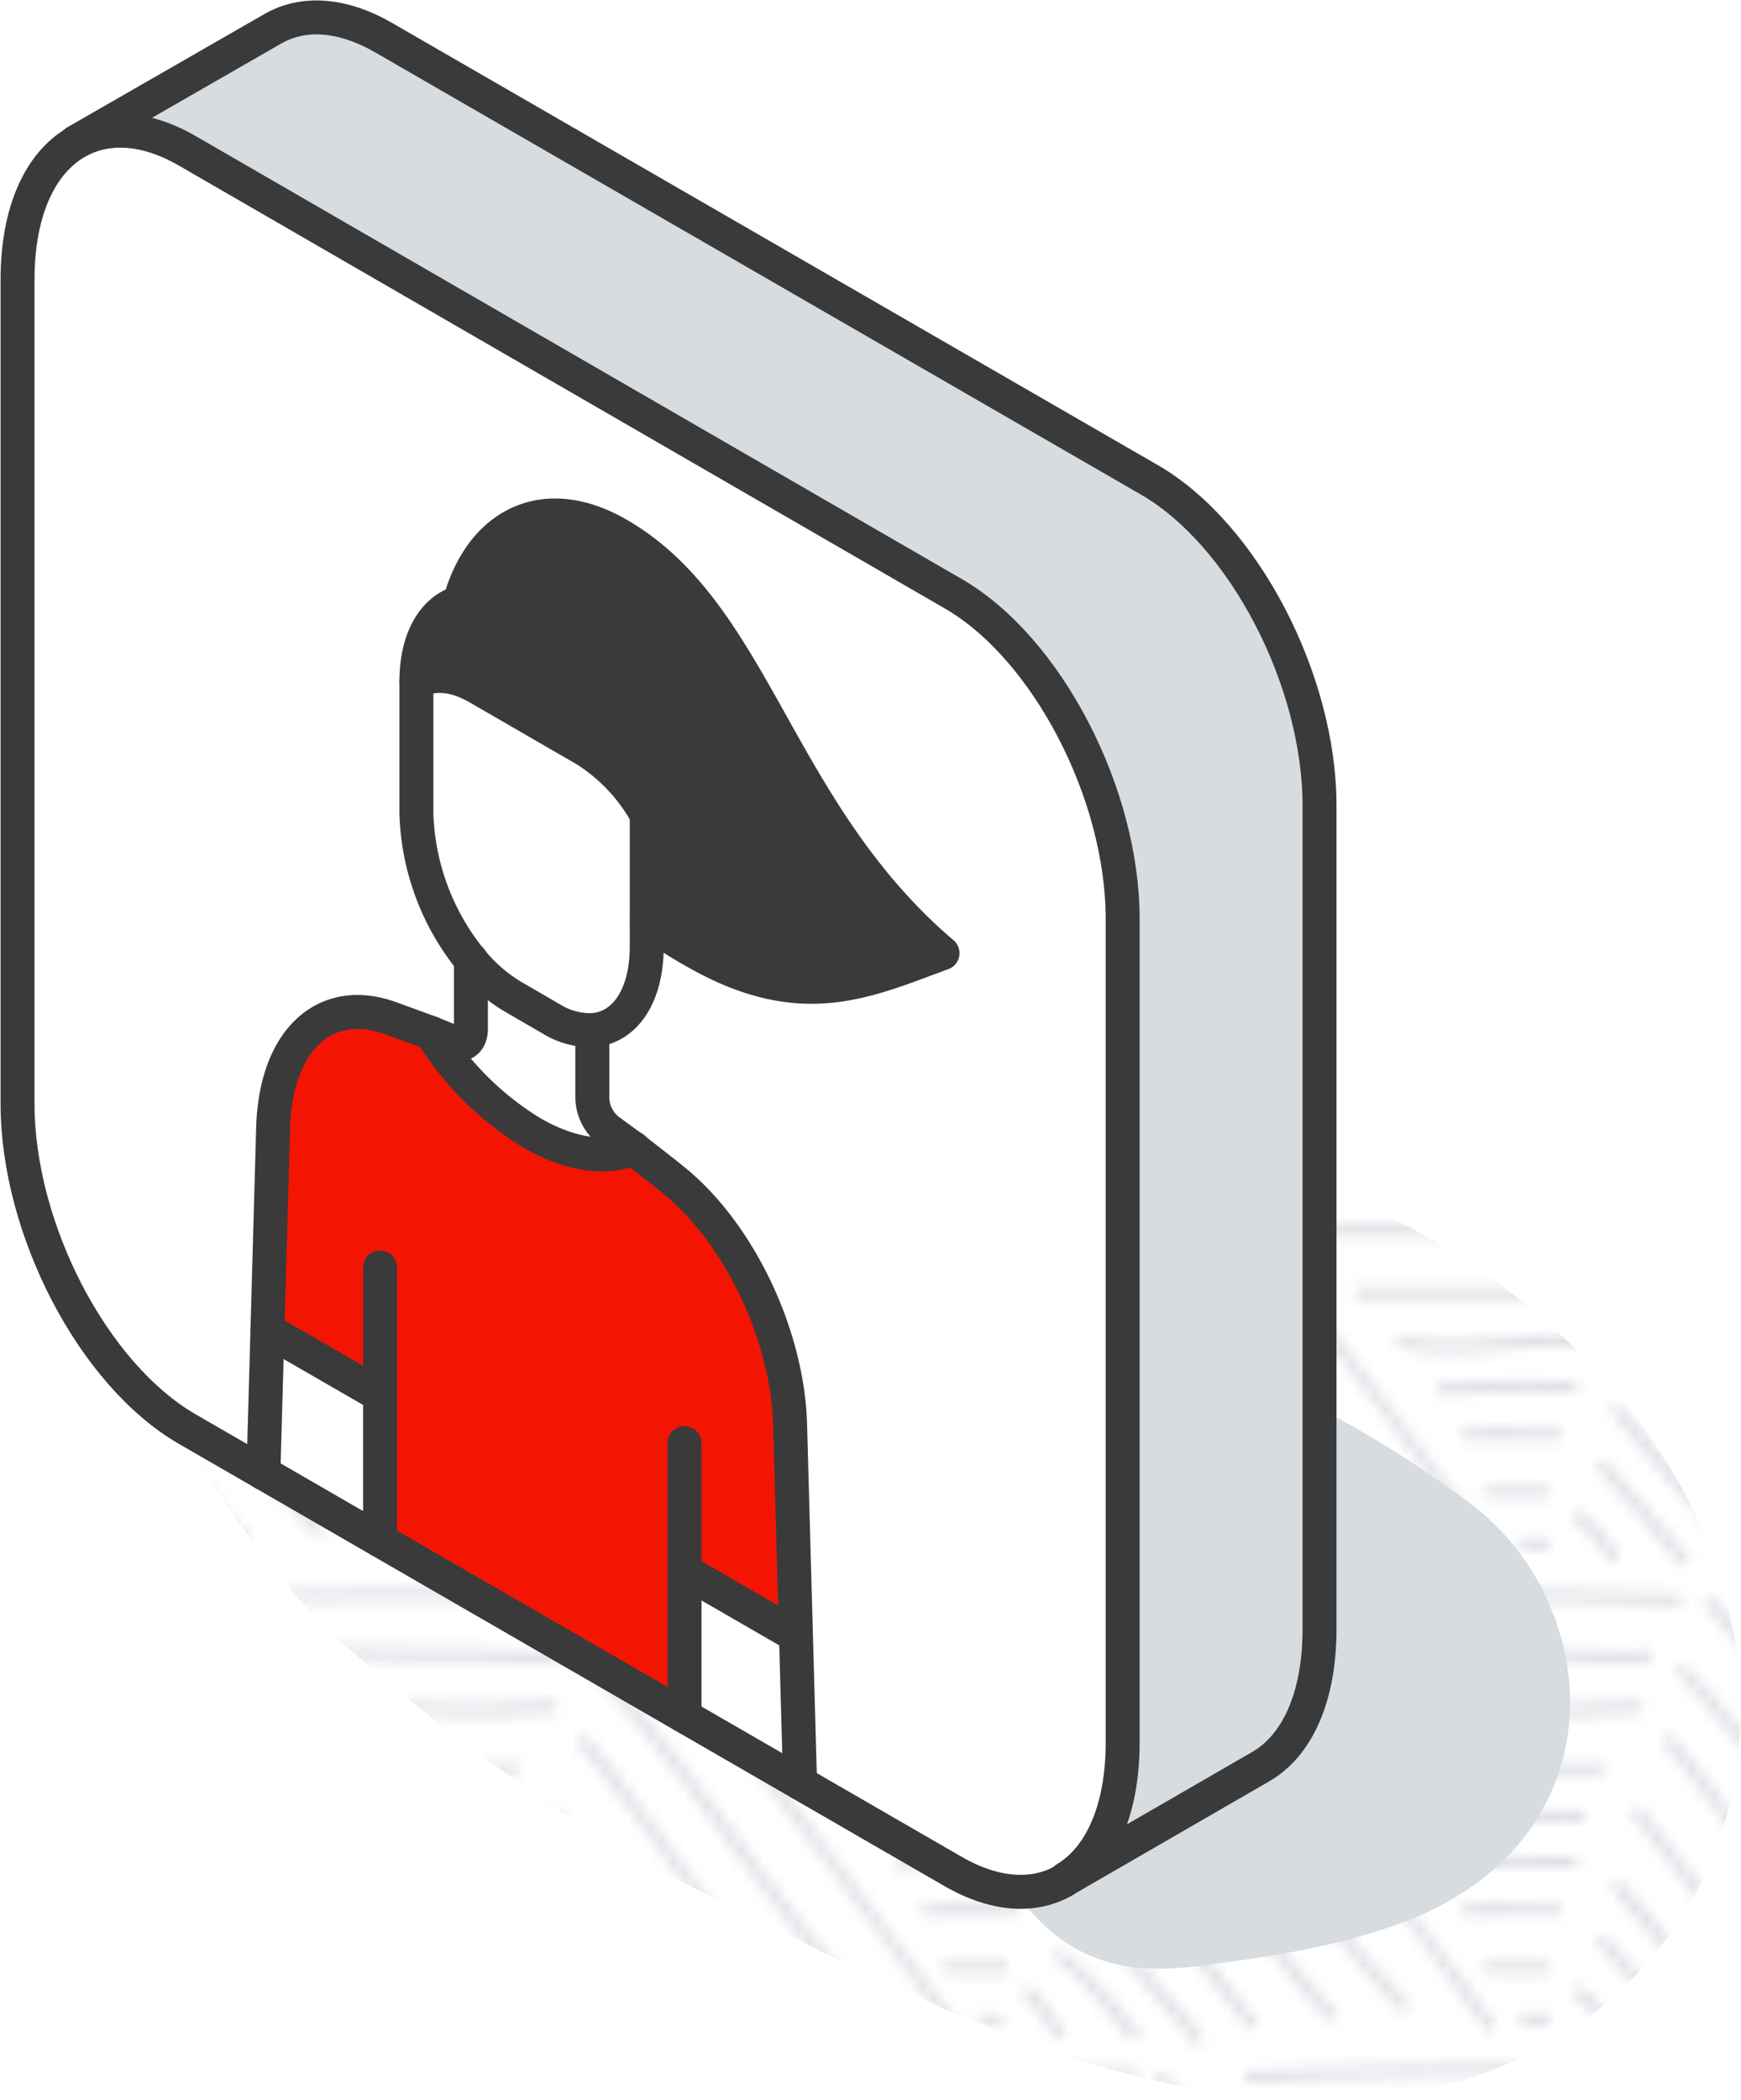 <svg xmlns="http://www.w3.org/2000/svg" viewBox="0 0 153.87 185.51" xmlns:v="https://vecta.io/nano"><style><![CDATA[.C{isolation:isolate}.E{mix-blend-mode:multiply}.K{stroke-linejoin:round}.L{stroke-width:3}.M{stroke-linecap:round}]]></style><defs><pattern id="A" width="96" height="84" patternTransform="translate(-10 -8)" patternUnits="userSpaceOnUse" viewBox="0 0 96 84"><path d="M0 0h96v84H0z" fill="none"/><g fill="#e0dfe6"><path d="M120.14 66l-.06-1c6.71-.4 13.89-.59 22-.59 4.94 0 7.44.09 10.91.22l5.55.19v1l-5.56-.19c-3.45-.13-6-.22-10.87-.22-8.11-.02-15.28.17-21.97.59zM134 70.53l6.57.08c2.19.08 4.39.08 6.59.08 1.33 0 2.36.06 3.36.12a29.67 29.67 0 0 0 5.54-.06l-.11-1a28.81 28.81 0 0 1-5.38.06c-1 0-2.05-.12-3.41-.12-2.19 0-4.38 0-6.57-.08s-4.39-.08-6.59-.08a100.42 100.42 0 0 0-11 .47l.1 1a101.25 101.25 0 0 1 10.9-.47zm21.18 4.72l-.09-1c-2.19.2-4.58.29-7.31.29s-5.61-.1-8.36-.19l-8.34-.19c-1.53 0-2.91 0-4.23.09v1h.42 0c1.19 0 2.43-.07 3.79-.07 2.75 0 5.58.09 8.31.19l8.39.19c2.79 0 5.24-.11 7.41-.31zm-3.42 4.49h-21.95v1h21.94zm-8.5 5.42A44.61 44.61 0 0 1 150 85l.08-1a46.7 46.7 0 0 0-6.94.2c-1.61.14-3.27.28-4.9.28a20.3 20.3 0 0 1-4.54-.47l-.22 1a20.46 20.46 0 0 0 4.76.5c1.69-.07 3.38-.21 5.01-.35zm4.06 3.84h2v-1h-2a80.36 80.36 0 0 0-10.29.3l.15 1a83.38 83.38 0 0 1 10.14-.3zm-6.38 4.22h1 6v-1h-5.9-1c-.32 0-1 .06-1.71 0v1h.58c.29.04.68.02 1.03 0zm2.22 5.13h1.92a16.45 16.45 0 0 1 1.72 0l.06-1h-1.82-1.86a13.77 13.77 0 0 0-1.94 0l.1 1a15.52 15.52 0 0 1 1.82 0zm-49-33a244.54 244.54 0 0 1 10.87.22l5.56.19v-1l-5.56-.19c-3.46-.13-6-.22-10.9-.22-8.06 0-15.24.19-22 .59l.06 1c6.81-.36 13.97-.55 22.01-.55zm-8 5.14l6.58.08c2.19.08 4.39.08 6.59.08 1.32 0 2.36.06 3.35.12a29.66 29.66 0 0 0 5.54-.06l-.1-1a28.81 28.81 0 0 1-5.38.06c-1 0-2.06-.12-3.41-.12-2.2 0-4.39 0-6.57-.08s-4.4-.08-6.6-.08a100.36 100.36 0 0 0-11 .51l.1 1a101.18 101.18 0 0 1 10.89-.47zm21.19 4.72l-.1-1c-2.18.2-4.57.29-7.3.29s-5.61-.1-8.36-.19l-8.34-.19c-1.53 0-2.91 0-4.24.09v1h.42 0c1.19 0 2.43-.07 3.79-.07 2.75 0 5.57.09 8.31.19l8.39.19c2.79 0 5.2-.07 7.42-.27zm-3.43 4.49H82v1h21.93zm-8.5 5.42a44.7 44.7 0 0 1 6.78-.2l.08-1a46.7 46.7 0 0 0-6.94.2c-1.61.14-3.27.28-4.9.28a20.24 20.24 0 0 1-4.55-.4l-.23 1a20.61 20.61 0 0 0 4.77.5c1.67-.06 3.35-.2 4.98-.34zM99.49 89h2v-1h-2a80.36 80.36 0 0 0-10.29.3l.14 1a83.55 83.55 0 0 1 10.15-.3zm-6.38 4.22h1 6v-1h-5.9-1c-.32 0-1 .06-1.71 0v1h.57c.3.04.69.02 1.04 0zm2.22 5.13h1.92a16.45 16.45 0 0 1 1.72 0l.06-1h-1.82-1.86a13.77 13.77 0 0 0-1.94 0l.1 1a15.52 15.52 0 0 1 1.82 0zm47 4.6l-14.24-19.1c-5.45-7-10.48-13.21-15.37-18.83l-.75.66c4.88 5.6 9.89 11.75 15.32 18.78 4.23 5.48 8.75 11.54 14.23 19.08zm-7.63-1.83a110.36 110.36 0 0 1-7.8-9.19l-4.38-5.82-4.39-5.82A110.7 110.7 0 0 0 110.3 71l-.73.69a110.36 110.36 0 0 1 7.8 9.19l4.38 5.81 4.39 5.83a110.37 110.37 0 0 0 7.87 9.27zm-6.43.84c-1.65-1.77-3.35-3.81-5.21-6.2s-3.71-5-5.48-7.46l-5.48-7.43c-1-1.34-2-2.54-2.94-3.65l-.78.63.29.37h0c.85 1 1.71 2.08 2.63 3.27 1.86 2.41 3.69 5 5.46 7.41l5.5 7.48a82.84 82.84 0 0 0 5.27 6.27zm-7.06.79L106.4 83.53l-.79.62 14.84 19.21zm-4.81 1.41c-.38-.57-.79-1.15-1.26-1.75s-2.23-2.63-4.24-4.93l-6.21-7.26-.8.61c1 1.25 3.78 4.47 6.26 7.31l4.2 4.88a28.18 28.18 0 0 1 1.21 1.69zm-5.64-.42a38.69 38.69 0 0 0-7.11-7.66l-.6.81c2.69 2 4.94 4.89 6.92 7.46zm-6.56-.15a30.25 30.25 0 0 1-1.22-1.69 13.26 13.26 0 0 0-2-2.47l-.69.73a12.21 12.21 0 0 1 1.9 2.3c.33.49.71 1 1.25 1.74zm86.7-.59l-14.25-19.1c-5.45-7-10.47-13.21-15.36-18.83l-.76.66c4.88 5.6 9.89 11.74 15.33 18.78 4.22 5.47 8.75 11.53 14.23 19.08zm-7.63-1.83a110.36 110.36 0 0 1-7.8-9.19l-4.38-5.82-4.39-5.82a108.78 108.78 0 0 0-7.87-9.34l-.72.69a110.36 110.36 0 0 1 7.8 9.19l4.38 5.81 4.39 5.83a112.35 112.35 0 0 0 7.86 9.27zm-6.43.84c-1.66-1.78-3.36-3.81-5.21-6.2s-3.71-5-5.48-7.46l-5.48-7.43c-1-1.34-2-2.54-2.94-3.65l-.78.63.29.37h0c.85 1 1.71 2.08 2.63 3.27 1.86 2.41 3.69 5 5.45 7.41l5.51 7.48c1.89 2.48 3.59 4.47 5.27 6.27zm-7.06.79l-14.84-19.27-.79.62L169 103.36zm-4.78 1.36a22.1 22.1 0 0 0-1.25-1.75c-1.13-1.46-2.39-2.84-3.61-4.18s-2.46-2.69-3.56-4.11-2.35-2.83-3.58-4.12l-.73.68a63.26 63.26 0 0 1 3.46 4.06c1.12 1.46 2.39 2.84 3.61 4.17s2.46 2.69 3.56 4.12a26.96 26.96 0 0 1 1.21 1.69zm-5.63-.42c-1.44-1.87-3.61-4.33-5.52-6.51l-2-2.31-.76.66 2 2.31c1.9 2.16 4.06 4.62 5.48 6.46zm-6.21-.19a12.26 12.26 0 0 0-3.7-4.18l-.52.85a11.32 11.32 0 0 1 3.3 3.73zm-54.5-.78l-.37-.93a2.22 2.22 0 0 1-.84.06 3.55 3.55 0 0 0-.92 0l.2 1a2.91 2.91 0 0 1 .66 0h.4a2.43 2.43 0 0 0 .83-.13zm46.85.13a4.88 4.88 0 0 0 1.56-.12l-.28-1a4 4 0 0 1-1.23.08 6.5 6.5 0 0 0-1.16 0l.15 1a5.17 5.17 0 0 1 .92.04zM24.14 66l-.06-1c6.71-.4 13.89-.59 22-.59 4.94 0 7.44.09 10.91.22l5.55.19v1l-5.56-.19a244.54 244.54 0 0 0-10.87-.22c-8.11-.02-15.28.17-21.97.59zM38 70.53l6.57.08c2.19.08 4.39.08 6.59.08 1.33 0 2.36.06 3.35.12a29.77 29.77 0 0 0 5.55-.06l-.11-1a28.81 28.81 0 0 1-5.38.06c-1 0-2.05-.12-3.41-.12-2.19 0-4.38 0-6.57-.08s-4.39-.08-6.59-.08A100.42 100.42 0 0 0 27 70l.1 1a101.25 101.25 0 0 1 10.9-.47zm21.18 4.72l-.09-1c-2.19.2-4.58.29-7.31.29s-5.61-.1-8.36-.19l-8.34-.19c-1.53 0-2.91 0-4.23.09v1h.42 0c1.19 0 2.43-.07 3.79-.07 2.75 0 5.58.09 8.31.19l8.39.19c2.79 0 5.24-.11 7.41-.31zm-3.42 4.49H33.81v1h21.94zm-8.5 5.42A44.57 44.57 0 0 1 54 85l.08-1a46.7 46.7 0 0 0-6.94.2c-1.61.14-3.27.28-4.9.28a20.3 20.3 0 0 1-4.52-.48l-.23 1a20.61 20.61 0 0 0 4.77.5c1.67-.06 3.36-.2 4.99-.34zM51.32 89h2v-1h-2a80.36 80.36 0 0 0-10.32.3l.15 1a83.32 83.32 0 0 1 10.17-.3zm-6.38 4.22h1 6l-.05-1h-5.9-1c-.32 0-1 .06-1.71 0v1h.58c.34.04.73.02 1.08 0zm2.22 5.13h1.92a16.45 16.45 0 0 1 1.72 0l.06-1h-1.82-1.86a13.77 13.77 0 0 0-1.94 0l.1 1a15.52 15.52 0 0 1 1.82 0zm-49-33c4.92 0 7.41.09 10.86.22l5.57.19v-1l-5.56-.19c-3.46-.13-6-.22-10.9-.22-8.06 0-15.24.19-21.95.59l.06 1c6.76-.36 13.92-.55 21.96-.55zm-8 5.14l6.58.08c2.19.08 4.39.08 6.59.08 1.32 0 2.36.06 3.35.12a29.66 29.66 0 0 0 5.54-.06l-.1-1a28.81 28.81 0 0 1-5.38.06c-1 0-2.06-.12-3.41-.12-2.2 0-4.39 0-6.58-.08s-4.39-.08-6.59-.08a100.36 100.36 0 0 0-11 .51l.1 1a101.18 101.18 0 0 1 10.89-.47zm21.18 4.72l-.09-1c-2.18.2-4.57.29-7.3.29s-5.61-.1-8.36-.19l-8.34-.19c-1.53 0-2.91 0-4.24.09v1h.42 0c1.19 0 2.43-.07 3.79-.07 2.75 0 5.57.09 8.31.19l8.39.19c2.79 0 5.2-.07 7.41-.27zm-3.43 4.53H-14v1H7.91zm-8.5 5.42A44.7 44.7 0 0 1 6.19 85l.08-1a46.7 46.7 0 0 0-6.94.2c-1.61.14-3.27.28-4.9.28a20.24 20.24 0 0 1-4.54-.48l-.23 1a20.61 20.61 0 0 0 4.77.5c1.67-.06 3.35-.2 4.98-.34zM3.49 89h2v-1h-2a80.36 80.36 0 0 0-10.29.3l.14 1A83.49 83.49 0 0 1 3.49 89zm-6.38 4.22h1 6l-.06-1h-5.9-1c-.32 0-1 .06-1.71 0v1h.57c.36.04.75.02 1.1 0zm2.22 5.13h1.91a16.64 16.64 0 0 1 1.73 0l.06-1H1.21-.65a13.77 13.77 0 0 0-1.94 0l.1 1a15.49 15.49 0 0 1 1.82 0zm47 4.6l-14.24-19.1C26.67 76.8 21.64 70.64 16.75 65l-.76.66c4.88 5.6 9.9 11.75 15.33 18.78 4.23 5.48 8.75 11.54 14.23 19.08zm-7.63-1.83a110.36 110.36 0 0 1-7.8-9.19l-4.35-5.82-4.39-5.82A110.7 110.7 0 0 0 14.3 71l-.73.69a110.36 110.36 0 0 1 7.8 9.19l4.38 5.81 4.39 5.83a110.37 110.37 0 0 0 7.86 9.29zm-6.4.88c-1.65-1.77-3.35-3.81-5.21-6.2s-3.71-5-5.48-7.46l-5.48-7.43c-1-1.34-2-2.54-2.94-3.65l-.78.63.29.37h0c.85 1 1.71 2.08 2.63 3.27 1.86 2.41 3.69 5 5.45 7.41l5.51 7.48a82.84 82.84 0 0 0 5.27 6.27zm-7.06.79L10.4 83.53l-.79.62 14.84 19.21zm-4.81 1.41c-.38-.57-.79-1.15-1.26-1.75s-2.23-2.63-4.24-4.93l-6.21-7.26-.8.61c1 1.25 3.78 4.47 6.26 7.31l4.2 4.88a28.18 28.18 0 0 1 1.21 1.69zm-5.64-.42a38.69 38.69 0 0 0-7.11-7.66l-.6.81c2.69 2 4.94 4.89 6.92 7.46zm-6.57-.15a35.3 35.3 0 0 1-1.21-1.69 13.26 13.26 0 0 0-2-2.47l-.69.73a12.21 12.21 0 0 1 1.9 2.3c.33.49.71 1 1.25 1.74zM94.9 103L80.65 83.9C75.2 76.8 70.18 70.64 65.29 65l-.76.66c4.88 5.6 9.89 11.74 15.33 18.78 4.22 5.47 8.75 11.53 14.23 19.08zm-7.63-1.83a110.36 110.36 0 0 1-7.8-9.19l-4.38-5.87-4.39-5.82A108.78 108.78 0 0 0 62.83 71l-.72.69a110.36 110.36 0 0 1 7.8 9.19l4.38 5.81 4.39 5.83a112.35 112.35 0 0 0 7.86 9.27zm-6.43.84c-1.66-1.78-3.36-3.81-5.21-6.2s-3.71-5-5.48-7.46l-5.48-7.43c-1-1.34-2-2.54-2.94-3.65l-.78.63.29.37h0c.85 1 1.71 2.08 2.63 3.27 1.86 2.41 3.69 5 5.45 7.41l5.51 7.48c1.89 2.48 3.59 4.47 5.27 6.27zm-7.06.79L58.94 83.53l-.8.62L73 103.36zM69 104.16a22.1 22.1 0 0 0-1.25-1.75c-1.13-1.46-2.39-2.84-3.61-4.18s-2.46-2.69-3.56-4.11S58.23 91.29 57 90l-.73.68a63.26 63.26 0 0 1 3.46 4.06c1.12 1.46 2.39 2.84 3.61 4.17s2.46 2.69 3.56 4.12a26.96 26.96 0 0 1 1.21 1.69zm-5.63-.42c-1.44-1.87-3.61-4.33-5.52-6.51l-2-2.31-.76.66 2 2.31c1.9 2.16 4.06 4.62 5.48 6.46zm-6.21-.19a12.26 12.26 0 0 0-3.7-4.18l-.52.85A11.32 11.32 0 0 1 56.2 104zm-54.5-.78l-.37-.93a2.22 2.22 0 0 1-.84.06 3.55 3.55 0 0 0-.92 0l.2 1a2.91 2.91 0 0 1 .66 0h.4a2.43 2.43 0 0 0 .83-.13zm46.85.13a4.88 4.88 0 0 0 1.56-.12l-.28-1a4 4 0 0 1-1.23.08 6.5 6.5 0 0 0-1.16 0l.15 1a5.17 5.17 0 0 1 .92.04z"/><path d="M120.14 24l-.06-1c6.71-.4 13.89-.59 22-.59 4.94 0 7.44.09 10.91.22l5.55.19v1l-5.56-.19c-3.45-.13-6-.22-10.87-.22-8.11-.02-15.28.17-21.97.59zM134 28.53l6.57.08c2.19.08 4.39.08 6.59.08 1.33 0 2.36.06 3.36.12a29.67 29.67 0 0 0 5.54-.06l-.11-1a28.81 28.81 0 0 1-5.38.06c-1 0-2.05-.12-3.41-.12-2.19 0-4.38 0-6.57-.08s-4.39-.08-6.59-.08a100.42 100.42 0 0 0-11 .47l.1 1a101.25 101.25 0 0 1 10.9-.47zm21.18 4.72l-.09-1c-2.19.2-4.58.29-7.31.29s-5.61-.1-8.36-.19l-8.34-.19c-1.53 0-2.91 0-4.23.09v1h.42 0c1.19-.05 2.43-.07 3.79-.07 2.75 0 5.58.09 8.31.19l8.39.19c2.79 0 5.24-.11 7.41-.31zm-3.42 4.49h-21.95v1h21.94zm-8.5 5.42A44.61 44.61 0 0 1 150 43l.08-1a46.7 46.7 0 0 0-6.94.2c-1.61.14-3.27.28-4.9.28a20.3 20.3 0 0 1-4.54-.47l-.22 1a20.46 20.46 0 0 0 4.76.5c1.69-.07 3.38-.21 5.01-.35zm4.06 3.84h2v-1h-2a80.36 80.36 0 0 0-10.29.3l.15 1a83.38 83.38 0 0 1 10.14-.3zm-6.38 4.22h1 6v-1c-1.05.05-4.66 0-5.9 0h-1c-.32 0-1 .06-1.71 0v1h.58c.29.04.68.02 1.03 0zm2.22 5.13h1.92a16.45 16.45 0 0 1 1.72 0l.06-1h-1.82-1.86a13.77 13.77 0 0 0-1.94 0l.1 1a15.52 15.52 0 0 1 1.82 0zm-49-33a244.54 244.54 0 0 1 10.87.22l5.56.19v-1l-5.56-.19c-3.46-.13-6-.22-10.9-.22-8.06 0-15.24.19-22 .59l.06 1c6.81-.36 13.97-.55 22.01-.55zm-8 5.14l6.58.08c2.19.08 4.39.08 6.59.08 1.32 0 2.36.06 3.35.12a29.66 29.66 0 0 0 5.54-.06l-.1-1a28.81 28.81 0 0 1-5.38.06c-1 0-2.06-.12-3.41-.12-2.2 0-4.39 0-6.57-.08s-4.4-.08-6.6-.08a100.36 100.36 0 0 0-11 .51l.1 1a101.18 101.18 0 0 1 10.89-.47zm21.19 4.72l-.1-1c-2.18.2-4.57.29-7.3.29s-5.61-.1-8.36-.19l-8.34-.19c-1.53 0-2.91 0-4.24.09v1h.42 0c1.19-.05 2.43-.07 3.79-.07 2.75 0 5.57.09 8.31.19l8.39.19c2.79 0 5.2-.07 7.42-.27zm-3.43 4.49H82v1h21.93zm-8.5 5.42a44.7 44.7 0 0 1 6.78-.2l.08-1a46.7 46.7 0 0 0-6.94.2c-1.61.14-3.27.28-4.9.28a20.24 20.24 0 0 1-4.55-.4l-.23 1a20.61 20.61 0 0 0 4.77.5c1.67-.06 3.35-.2 4.98-.34zM99.49 47h2v-1h-2a80.36 80.36 0 0 0-10.29.3l.14 1a83.55 83.55 0 0 1 10.15-.3zm-6.38 4.22h1 6v-1c-1 .05-4.66 0-5.9 0h-1c-.32 0-1 .06-1.71 0v1h.57c.3.04.69.02 1.04 0zm2.22 5.13h1.92a16.45 16.45 0 0 1 1.72 0l.06-1h-1.82-1.86a13.77 13.77 0 0 0-1.94 0l.1 1a15.52 15.52 0 0 1 1.82 0zm47 4.6l-14.24-19.1c-5.42-7.05-10.45-13.21-15.34-18.85l-.75.66c4.88 5.6 9.89 11.75 15.32 18.78 4.23 5.48 8.75 11.54 14.23 19.08zm-7.63-1.83a110.36 110.36 0 0 1-7.8-9.19l-4.38-5.82-4.39-5.82A110.7 110.7 0 0 0 110.3 29l-.73.69a110.36 110.36 0 0 1 7.8 9.19l4.38 5.81 4.39 5.83a110.37 110.37 0 0 0 7.86 9.29zm-6.4.88c-1.65-1.77-3.35-3.81-5.21-6.2s-3.71-5-5.48-7.46l-5.48-7.43c-1-1.34-2-2.54-2.94-3.65l-.78.63.29.37h0c.85 1 1.71 2.08 2.63 3.27 1.86 2.41 3.69 5 5.46 7.41l5.5 7.48a82.84 82.84 0 0 0 5.27 6.27zm-7.06.79L106.4 41.53l-.79.62 14.84 19.21zm-4.81 1.41c-.38-.57-.79-1.15-1.26-1.75s-2.23-2.63-4.24-4.93l-6.21-7.26-.8.61c1 1.25 3.78 4.47 6.26 7.31l4.2 4.88a28.18 28.18 0 0 1 1.21 1.69zm-5.64-.42a38.69 38.69 0 0 0-7.11-7.66l-.6.81c2.69 2 4.94 4.89 6.92 7.46zm-6.56-.15a30.25 30.25 0 0 1-1.22-1.69 13.26 13.26 0 0 0-2-2.47l-.69.73a12.21 12.21 0 0 1 1.9 2.3c.33.49.71 1 1.25 1.74zM190.9 61l-14.25-19.1c-5.45-7.1-10.47-13.26-15.36-18.9l-.76.66c4.88 5.6 9.89 11.74 15.33 18.78 4.22 5.47 8.75 11.53 14.23 19.08zm-7.63-1.83a110.36 110.36 0 0 1-7.8-9.19l-4.38-5.82-4.39-5.82a108.78 108.78 0 0 0-7.87-9.34l-.72.69a110.36 110.36 0 0 1 7.8 9.19l4.38 5.81 4.39 5.83a112.35 112.35 0 0 0 7.86 9.27zm-6.43.84c-1.66-1.78-3.36-3.81-5.21-6.2s-3.71-5-5.48-7.46l-5.48-7.43c-1-1.34-2-2.54-2.94-3.65l-.78.63.29.37h0c.85 1 1.71 2.08 2.63 3.27 1.86 2.41 3.69 5 5.45 7.41l5.51 7.48c1.89 2.48 3.59 4.47 5.27 6.27zm-7.06.79l-14.84-19.27-.79.62L169 61.36zM165 62.16a22.1 22.1 0 0 0-1.25-1.75c-1.13-1.46-2.39-2.84-3.61-4.18s-2.46-2.69-3.56-4.11-2.35-2.83-3.58-4.12l-.73.68a63.26 63.26 0 0 1 3.46 4.06c1.12 1.46 2.39 2.84 3.61 4.17s2.46 2.69 3.56 4.12a26.96 26.96 0 0 1 1.21 1.69zm-5.63-.42c-1.44-1.87-3.61-4.33-5.52-6.51l-2-2.31-.76.66 2 2.31c1.9 2.16 4.06 4.62 5.48 6.46zm-6.21-.19a12.26 12.26 0 0 0-3.7-4.18l-.52.85A11.32 11.32 0 0 1 152.2 62zm-54.5-.78l-.37-.93a2.22 2.22 0 0 1-.84.06 3.55 3.55 0 0 0-.92 0l.2 1a2.91 2.91 0 0 1 .66 0h.4a2.43 2.43 0 0 0 .83-.13zm46.85.13a4.88 4.88 0 0 0 1.56-.12l-.28-1a4 4 0 0 1-1.23.08 6.5 6.5 0 0 0-1.16 0l.15 1a5.17 5.17 0 0 1 .92.04zM24.14 24l-.06-1c6.71-.4 13.89-.59 22-.59 4.94 0 7.44.09 10.91.22l5.55.19v1l-5.56-.19a244.54 244.54 0 0 0-10.87-.22c-8.11-.02-15.28.17-21.97.59zM38 28.53l6.57.08c2.19.08 4.39.08 6.59.08 1.33 0 2.36.06 3.35.12a29.77 29.77 0 0 0 5.55-.06l-.11-1a28.81 28.81 0 0 1-5.38.06c-1 0-2.05-.12-3.41-.12-2.19 0-4.38 0-6.57-.08s-4.39-.08-6.59-.08A100.42 100.42 0 0 0 27 28l.1 1a101.25 101.25 0 0 1 10.9-.47zm21.18 4.72l-.09-1c-2.19.2-4.58.29-7.31.29s-5.61-.1-8.36-.19l-8.34-.19c-1.53 0-2.91 0-4.23.09v1h.42 0c1.19-.05 2.43-.07 3.79-.07 2.75 0 5.58.09 8.31.19l8.39.19c2.79 0 5.24-.11 7.41-.31zm-3.42 4.49H33.81v1h21.94zm-8.5 5.42A44.57 44.57 0 0 1 54 43l.08-1a46.7 46.7 0 0 0-6.94.2c-1.61.14-3.27.28-4.9.28a20.3 20.3 0 0 1-4.52-.48l-.23 1a20.61 20.61 0 0 0 4.77.5c1.67-.06 3.36-.2 4.99-.34zM51.32 47h2v-1h-2a80.36 80.36 0 0 0-10.32.3l.15 1a83.32 83.32 0 0 1 10.17-.3zm-6.38 4.22h1 6l-.05-1c-1 .05-4.66 0-5.9 0h-1c-.32 0-1 .06-1.71 0v1h.58c.34.04.73.02 1.08 0zm2.22 5.13h1.92a16.45 16.45 0 0 1 1.72 0l.06-1h-1.82-1.86a13.77 13.77 0 0 0-1.94 0l.1 1a15.52 15.52 0 0 1 1.82 0zm-49-33c4.92 0 7.41.09 10.86.22l5.57.19v-1l-5.56-.19c-3.46-.13-6-.22-10.9-.22-8.06 0-15.24.19-21.95.59l.06 1c6.76-.36 13.92-.55 21.96-.55zm-8 5.14l6.58.08c2.19.08 4.39.08 6.59.08 1.32 0 2.36.06 3.35.12a29.66 29.66 0 0 0 5.54-.06l-.1-1a28.81 28.81 0 0 1-5.38.06c-1 0-2.06-.12-3.41-.12-2.2 0-4.39 0-6.58-.08s-4.39-.08-6.59-.08a100.36 100.36 0 0 0-11 .51l.1 1a101.18 101.18 0 0 1 10.89-.47zm21.18 4.72l-.09-1c-2.18.2-4.57.29-7.3.29s-5.61-.1-8.36-.19l-8.34-.19c-1.53 0-2.91 0-4.24.09v1h.42 0c1.19-.05 2.43-.07 3.79-.07 2.75 0 5.57.09 8.31.19l8.39.19c2.79 0 5.2-.07 7.41-.27zm-3.43 4.53H-14v1H7.91zm-8.5 5.42A44.7 44.7 0 0 1 6.19 43l.08-1a46.7 46.7 0 0 0-6.94.2c-1.61.14-3.27.28-4.9.28a20.24 20.24 0 0 1-4.54-.48l-.23 1a20.61 20.61 0 0 0 4.77.5c1.67-.06 3.35-.2 4.98-.34zM3.49 47h2v-1h-2a80.36 80.36 0 0 0-10.29.3l.14 1A83.49 83.49 0 0 1 3.49 47zm-6.38 4.22h1 6l-.06-1c-1 .05-4.65 0-5.9 0h-1c-.32 0-1 .06-1.71 0v1h.57c.36.04.75.02 1.1 0zm2.22 5.13h1.91a16.64 16.64 0 0 1 1.73 0l.06-1H1.21-.65a13.77 13.77 0 0 0-1.94 0l.1 1a15.49 15.49 0 0 1 1.82 0zm47 4.6l-14.24-19.1C26.67 34.8 21.64 28.64 16.75 23l-.76.66c4.88 5.6 9.9 11.75 15.33 18.78 4.23 5.5 8.75 11.56 14.23 19.1zm-7.63-1.83a110.36 110.36 0 0 1-7.8-9.19l-4.35-5.82-4.39-5.82A110.7 110.7 0 0 0 14.3 29l-.73.69a110.36 110.36 0 0 1 7.8 9.19l4.38 5.81 4.39 5.83A110.37 110.37 0 0 0 38 59.81zm-6.4.88c-1.65-1.77-3.35-3.81-5.21-6.2s-3.71-5-5.48-7.46l-5.48-7.43c-1-1.34-2-2.54-2.94-3.65l-.78.63.29.37h0c.85 1 1.71 2.08 2.63 3.27 1.86 2.41 3.69 5 5.45 7.41l5.51 7.48a82.84 82.84 0 0 0 5.27 6.27zm-7.06.79L10.4 41.53l-.79.62 14.84 19.21zm-4.81 1.41c-.38-.57-.79-1.15-1.26-1.75s-2.23-2.63-4.24-4.93l-6.21-7.26-.8.61c1 1.25 3.78 4.47 6.26 7.31l4.2 4.88a28.18 28.18 0 0 1 1.21 1.69zm-5.64-.42a38.69 38.69 0 0 0-7.11-7.66l-.6.81c2.69 2 4.94 4.89 6.92 7.46zm-6.57-.15L7 59.9a13.26 13.26 0 0 0-2-2.47l-.69.73a12.21 12.21 0 0 1 1.9 2.3c.33.49.71 1 1.25 1.74zM94.9 61L80.65 41.9C75.2 34.8 70.18 28.64 65.29 23l-.76.66c4.88 5.6 9.89 11.74 15.33 18.78 4.22 5.49 8.75 11.56 14.23 19.1zm-7.63-1.83a110.36 110.36 0 0 1-7.8-9.19l-4.38-5.87-4.39-5.82A108.78 108.78 0 0 0 62.83 29l-.72.69a110.36 110.36 0 0 1 7.8 9.19l4.38 5.81 4.39 5.83a112.35 112.35 0 0 0 7.86 9.27zm-6.43.83c-1.66-1.78-3.36-3.81-5.21-6.2s-3.71-5-5.48-7.46l-5.48-7.43c-1-1.34-2-2.54-2.94-3.65l-.78.63.29.37h0c.85 1 1.71 2.08 2.63 3.27 1.86 2.41 3.69 5 5.45 7.41l5.51 7.48c1.89 2.48 3.59 4.47 5.27 6.27zm-7.06.79L58.94 41.53l-.8.62L73 61.36zM69 62.16a22.1 22.1 0 0 0-1.25-1.75c-1.13-1.46-2.39-2.84-3.61-4.18s-2.46-2.69-3.56-4.11S58.23 49.29 57 48l-.73.68a63.26 63.26 0 0 1 3.46 4.06c1.12 1.46 2.39 2.84 3.61 4.17s2.46 2.69 3.56 4.12a26.96 26.96 0 0 1 1.21 1.69zm-5.63-.42c-1.44-1.87-3.61-4.33-5.52-6.51l-2-2.31-.76.66 2 2.31c1.9 2.16 4.06 4.62 5.48 6.46zm-6.21-.19a12.26 12.26 0 0 0-3.7-4.18l-.52.85A11.32 11.32 0 0 1 56.2 62zm-54.5-.78l-.37-.93a2.22 2.22 0 0 1-.84.06 3.55 3.55 0 0 0-.92 0l.2 1a2.91 2.91 0 0 1 .66 0h.4a2.43 2.43 0 0 0 .83-.13zm46.85.13a4.88 4.88 0 0 0 1.49-.12l-.28-1a4 4 0 0 1-1.23.08 6.5 6.5 0 0 0-1.16 0l.15 1a5.17 5.17 0 0 1 .99.04z"/><path d="M120.14-18l-.06-1c6.71-.4 13.89-.59 22-.59 4.94 0 7.44.09 10.91.22l5.55.19v1l-5.56-.19c-3.45-.13-6-.22-10.87-.22-8.11-.02-15.28.17-21.97.59zM134-13.47l6.57.08c2.19.08 4.39.08 6.59.08 1.33 0 2.36.06 3.36.12a29.67 29.67 0 0 0 5.54-.06l-.11-1a28.81 28.81 0 0 1-5.38.06c-1-.05-2.05-.12-3.41-.12-2.19 0-4.38 0-6.57-.08s-4.39-.08-6.59-.08a103 103 0 0 0-11 .47l.1 1a101.25 101.25 0 0 1 10.9-.47zm21.18 4.72l-.09-1c-2.19.2-4.58.29-7.31.29s-5.61-.1-8.36-.19l-8.34-.19c-1.53 0-2.91 0-4.23.09v1h.42 0c1.19-.05 2.43-.07 3.79-.07 2.75 0 5.58.09 8.31.19l8.39.19c2.79 0 5.24-.11 7.41-.31zm-3.42 4.49h-21.95v1h21.94zm-8.5 5.42A44.61 44.61 0 0 1 150 1l.08-1a46.7 46.7 0 0 0-6.94.2c-1.61.14-3.27.28-4.9.28a20.3 20.3 0 0 1-4.52-.48l-.22 1a20.46 20.46 0 0 0 4.76.5c1.67-.06 3.36-.2 4.99-.34zM147.32 5h2V4h-2a80.36 80.36 0 0 0-10.32.3l.15 1a83.38 83.38 0 0 1 10.17-.3zm-6.38 4.22h1 6v-1c-1.05.05-4.66 0-5.9 0h-1c-.32 0-1 .06-1.71 0v1h.58c.29.04.68.02 1.03 0zm2.22 5.13h1.92a16.45 16.45 0 0 1 1.72 0l.06-1h-1.82-1.86a13.77 13.77 0 0 0-1.94 0l.1 1a15.52 15.52 0 0 1 1.82 0zm-49-33a244.54 244.54 0 0 1 10.87.22l5.56.19v-1l-5.56-.19c-3.46-.13-6-.22-10.9-.22-8.06 0-15.24.19-22 .59l.06 1c6.81-.36 13.97-.55 22.01-.55zm-8 5.14l6.58.08c2.19.08 4.39.08 6.59.08 1.32 0 2.36.06 3.35.12a29.66 29.66 0 0 0 5.54-.06l-.1-1a28.81 28.81 0 0 1-5.38.06c-1-.05-2.06-.12-3.41-.12-2.2 0-4.39 0-6.57-.08s-4.4-.08-6.6-.08a102.93 102.93 0 0 0-11 .51l.1 1a101.18 101.18 0 0 1 10.89-.47zm21.19 4.72l-.1-1c-2.18.2-4.57.29-7.3.29s-5.61-.1-8.36-.19-5.59-.14-8.35-.14c-1.53 0-2.91 0-4.24.09v1h.42 0c1.19-.05 2.43-.07 3.79-.07 2.75 0 5.57.09 8.31.19l8.39.19c2.79 0 5.21-.12 7.43-.32zm-3.43 4.49H82v1h21.93zm-8.5 5.42a44.7 44.7 0 0 1 6.78-.2l.08-1a46.7 46.7 0 0 0-6.94.2c-1.61.14-3.27.28-4.9.28a20.24 20.24 0 0 1-4.55-.4l-.23 1a20.61 20.61 0 0 0 4.77.5c1.67-.06 3.35-.2 4.98-.34zM99.49 5h2V4h-2a80.36 80.36 0 0 0-10.29.3l.14 1A83.55 83.55 0 0 1 99.49 5zm-6.38 4.22h1 6v-1c-1 .05-4.66 0-5.9 0h-1c-.32 0-1 .06-1.71 0v1h.57c.3.04.69.02 1.04 0zm2.22 5.13h1.92a16.45 16.45 0 0 1 1.72 0l.06-1h-1.82-1.86a13.77 13.77 0 0 0-1.94 0l.1 1a15.52 15.52 0 0 1 1.82 0zm47 4.6L128.09-.15c-5.45-7-10.48-13.21-15.37-18.83l-.75.66c4.88 5.6 9.89 11.75 15.32 18.78 4.23 5.48 8.75 11.54 14.23 19.08zm-7.63-1.83a110.36 110.36 0 0 1-7.8-9.19l-4.35-5.82-4.39-5.82A110.7 110.7 0 0 0 110.3-13l-.73.69a110.36 110.36 0 0 1 7.8 9.19l4.38 5.81 4.39 5.83a110.37 110.37 0 0 0 7.86 9.29zm-6.4.88c-1.65-1.77-3.35-3.81-5.21-6.2s-3.71-5-5.48-7.46l-5.48-7.43c-1-1.34-2-2.54-2.94-3.65l-.78.63.29.37h0c.85 1 1.71 2.08 2.63 3.27 1.86 2.41 3.69 5 5.46 7.41l5.5 7.48a82.84 82.84 0 0 0 5.27 6.27zm-7.06.79L106.4-.47l-.79.62 14.84 19.21zm-4.81 1.41c-.38-.57-.79-1.15-1.26-1.75s-2.23-2.63-4.24-4.93l-6.21-7.26-.8.61c1 1.25 3.78 4.47 6.26 7.31l4.2 4.88a28.18 28.18 0 0 1 1.21 1.69zm-5.64-.42a38.69 38.69 0 0 0-7.11-7.66l-.6.81c2.69 2 4.94 4.89 6.92 7.46zm-6.56-.15a30.25 30.25 0 0 1-1.22-1.69 13.26 13.26 0 0 0-2-2.47l-.69.73a12.21 12.21 0 0 1 1.9 2.3c.33.49.71 1 1.25 1.74zM190.9 19L176.65-.1c-5.45-7-10.47-13.21-15.36-18.83l-.76.66c4.88 5.6 9.89 11.74 15.33 18.78 4.22 5.47 8.75 11.53 14.23 19.08zm-7.63-1.83a110.36 110.36 0 0 1-7.8-9.19l-4.38-5.87-4.39-5.82a108.78 108.78 0 0 0-7.87-9.29l-.72.69a110.36 110.36 0 0 1 7.8 9.19l4.38 5.81 4.39 5.83a112.35 112.35 0 0 0 7.86 9.27zm-6.43.84c-1.66-1.78-3.36-3.81-5.21-6.2s-3.71-5-5.48-7.46l-5.48-7.43c-1-1.34-2-2.54-2.94-3.65l-.78.63.29.37h0c.85 1 1.71 2.08 2.63 3.27 1.86 2.41 3.69 5 5.45 7.41l5.51 7.48c1.89 2.48 3.59 4.47 5.27 6.27zm-7.06.79L154.94-.47l-.79.62L169 19.36zM165 20.16a22.1 22.1 0 0 0-1.25-1.75c-1.13-1.46-2.39-2.84-3.61-4.18s-2.46-2.69-3.56-4.11S154.23 7.29 153 6l-.73.68a63.26 63.26 0 0 1 3.46 4.06c1.12 1.46 2.39 2.84 3.61 4.17s2.46 2.69 3.56 4.12a26.96 26.96 0 0 1 1.21 1.69zm-5.63-.42c-1.44-1.87-3.61-4.33-5.52-6.51l-2-2.31-.76.66 2 2.31c1.9 2.16 4.06 4.62 5.48 6.46zm-6.21-.19a12.26 12.26 0 0 0-3.7-4.18l-.52.85A11.32 11.32 0 0 1 152.2 20zm-54.5-.78l-.37-.93a2.22 2.22 0 0 1-.84.06 3.55 3.55 0 0 0-.92 0l.2 1a2.91 2.91 0 0 1 .66 0h.4a2.43 2.43 0 0 0 .83-.13zm46.85.13a4.88 4.88 0 0 0 1.56-.12l-.28-1a4 4 0 0 1-1.23.08 6.5 6.5 0 0 0-1.16 0l.15 1a5.17 5.17 0 0 1 .92.04zM24.14-18l-.06-1c6.71-.4 13.89-.59 22-.59 4.94 0 7.44.09 10.91.22l5.55.19v1l-5.56-.19a244.54 244.54 0 0 0-10.87-.22c-8.11-.02-15.28.17-21.97.59zM38-13.47l6.57.08c2.19.08 4.39.08 6.59.08 1.33 0 2.36.06 3.35.12a29.77 29.77 0 0 0 5.55-.06l-.11-1a28.81 28.81 0 0 1-5.38.06c-1-.05-2.05-.12-3.41-.12-2.19 0-4.38 0-6.57-.08s-4.39-.08-6.59-.08A103 103 0 0 0 27-14l.1 1a101.25 101.25 0 0 1 10.9-.47zm21.17 4.72l-.09-1c-2.19.2-4.58.29-7.31.29s-5.61-.1-8.36-.19l-8.34-.19c-1.53 0-2.91 0-4.23.09v1h.42 0c1.19-.05 2.43-.07 3.79-.07 2.75 0 5.58.09 8.31.19l8.39.19c2.79 0 5.25-.11 7.42-.31zm-3.42 4.49H33.81v1h21.94zm-8.5 5.42A44.57 44.57 0 0 1 54 1l.08-1a46.7 46.7 0 0 0-6.94.2c-1.61.14-3.27.28-4.9.28A20.3 20.3 0 0 1 37.72 0l-.23 1a20.61 20.61 0 0 0 4.77.5c1.67-.06 3.36-.2 4.99-.34zM51.32 5h2V4h-2A80.36 80.36 0 0 0 41 4.3l.15 1A83.32 83.32 0 0 1 51.32 5zm-6.38 4.22h1 6l-.05-1c-1 .05-4.66 0-5.9 0h-1c-.32 0-1 .06-1.71 0v1h.58c.34.04.73.02 1.08 0zm2.22 5.13h1.92a16.45 16.45 0 0 1 1.72 0l.06-1h-1.82-1.86a13.77 13.77 0 0 0-1.94 0l.1 1a15.52 15.52 0 0 1 1.82 0zm-49-33c4.92 0 7.41.09 10.86.22l5.57.19v-1l-5.56-.19c-3.46-.13-6-.22-10.9-.22-8.06 0-15.24.19-21.95.59l.06 1c6.76-.36 13.92-.55 21.96-.55zm-8 5.14l6.58.08c2.19.08 4.39.08 6.59.08 1.32 0 2.36.06 3.35.12a29.66 29.66 0 0 0 5.54-.06l-.1-1a28.81 28.81 0 0 1-5.38.06c-1-.05-2.06-.12-3.41-.12-2.2 0-4.39 0-6.58-.08s-4.39-.08-6.59-.08a102.93 102.93 0 0 0-11 .51l.1 1a101.18 101.18 0 0 1 10.89-.47zm21.17 4.76l-.09-1c-2.18.2-4.57.29-7.3.29s-5.61-.1-8.36-.19l-8.34-.19c-1.53 0-2.91 0-4.24.09v1h.42 0c1.19-.05 2.43-.07 3.79-.07 2.75 0 5.57.09 8.31.19l8.39.19c2.79 0 5.21-.11 7.42-.31zM7.91-4.26H-14v1H7.91zm-8.5 5.42A44.7 44.7 0 0 1 6.19 1l.08-1A46.7 46.7 0 0 0-.67.16c-1.61.14-3.27.28-4.9.28A20.24 20.24 0 0 1-10.11 0l-.23 1a20.61 20.61 0 0 0 4.77.5c1.67-.06 3.35-.2 4.98-.34zM3.49 5h2V4h-2a80.36 80.36 0 0 0-10.29.3l.14 1A83.49 83.49 0 0 1 3.49 5zm-6.38 4.22h1 6L4 8.19c-1 .05-4.65 0-5.9 0h-1c-.32 0-1 .06-1.71 0v1h.57c.41.07.8.05 1.15.03zm2.22 5.13h1.91a16.64 16.64 0 0 1 1.73 0l.06-1H1.21-.65a13.77 13.77 0 0 0-1.94 0l.1 1a15.49 15.49 0 0 1 1.82 0zm47 4.6L32.09-.15C26.67-7.2 21.64-13.36 16.75-19l-.76.66c4.88 5.6 9.9 11.75 15.33 18.78 4.23 5.5 8.75 11.56 14.23 19.1zm-7.63-1.83a110.36 110.36 0 0 1-7.8-9.19l-4.35-5.82-4.39-5.82A110.7 110.7 0 0 0 14.3-13l-.73.69a110.36 110.36 0 0 1 7.8 9.19l4.38 5.83 4.39 5.83A110.37 110.37 0 0 0 38 17.81zm-6.4.88c-1.65-1.77-3.35-3.81-5.21-6.2s-3.71-5-5.48-7.46l-5.48-7.47c-1-1.34-2-2.54-2.94-3.65l-.78.63.29.37h0c.85 1 1.71 2.08 2.63 3.27 1.86 2.41 3.69 5 5.45 7.41l5.51 7.48a82.84 82.84 0 0 0 5.27 6.27zm-7.06.79L10.4-.47l-.79.62 14.84 19.21zm-4.81 1.41c-.38-.57-.79-1.15-1.26-1.75s-2.23-2.63-4.24-4.93L8.72 6.26l-.8.61c1 1.25 3.78 4.47 6.26 7.31l4.2 4.88a28.18 28.18 0 0 1 1.21 1.69zm-5.64-.42a38.69 38.69 0 0 0-7.11-7.66l-.6.81c2.69 2 4.94 4.89 6.92 7.46zm-6.57-.15L7 17.9a13.26 13.26 0 0 0-2-2.47l-.69.73a12.21 12.21 0 0 1 1.9 2.3c.33.49.71 1 1.25 1.74zM94.9 19L80.65-.1C75.2-7.2 70.18-13.36 65.29-19l-.76.66c4.88 5.62 9.89 11.76 15.33 18.8C84.08 5.93 88.61 12 94.09 19.54zm-7.63-1.83a110.36 110.36 0 0 1-7.8-9.19l-4.38-5.87-4.39-5.82A108.78 108.78 0 0 0 62.83-13l-.72.69a110.36 110.36 0 0 1 7.8 9.19l4.38 5.81 4.39 5.83a112.35 112.35 0 0 0 7.86 9.27zm-6.43.83c-1.66-1.78-3.36-3.81-5.21-6.2s-3.71-5-5.48-7.46l-5.48-7.43c-1-1.34-2-2.54-2.94-3.65l-.73.59.29.37h0c.85 1 1.71 2.08 2.63 3.27 1.86 2.41 3.69 5 5.45 7.41l5.51 7.48c1.89 2.48 3.59 4.47 5.27 6.27zm-7.06.79L58.94-.47l-.8.62L73 19.36zM69 20.16a22.1 22.1 0 0 0-1.25-1.75c-1.13-1.46-2.39-2.84-3.61-4.18s-2.46-2.69-3.56-4.11S58.23 7.29 57 6l-.73.68a63.26 63.26 0 0 1 3.46 4.06c1.12 1.46 2.39 2.84 3.61 4.17s2.46 2.69 3.56 4.12a26.96 26.96 0 0 1 1.21 1.69zm-5.63-.42c-1.44-1.87-3.61-4.33-5.52-6.51l-2-2.31-.76.66 2 2.31c1.9 2.16 4.06 4.62 5.48 6.46zm-6.21-.19a12.26 12.26 0 0 0-3.7-4.18l-.52.85A11.32 11.32 0 0 1 56.2 20zm-54.5-.78l-.37-.93a2.22 2.22 0 0 1-.84.06 3.55 3.55 0 0 0-.92 0l.2 1a2.91 2.91 0 0 1 .66 0h.4a2.43 2.43 0 0 0 .83-.13zm46.85.13a4.88 4.88 0 0 0 1.49-.12l-.28-1a4 4 0 0 1-1.23.08 6.5 6.5 0 0 0-1.16 0l.15 1a5.17 5.17 0 0 1 .99.04z"/></g></pattern></defs><g class="C"><g><g><path d="M120.38 106.35C110.26 101.83 100 97.64 89.53 94l-12.84-4.53c-.58-.22-5.17-2.29-5.6-2a34.79 34.79 0 0 0-11.48-2.22c-17-.66-31.19 17-27.48 33.35-1.63-.61-3.24-1.27-4.81-2-6.57-3-15.84 3.66-10.93 10.94 4.27 6.34 8.6 13.08 14.42 18.08a182.91 182.91 0 0 0 19.91 15.15c6.4 4.11 13.47 7.46 20.28 10.84 8.44 4.2 17.13 8.2 26.19 10.9 9.85 2.94 21 4.23 31 1.55 14.69-3.89 25.29-16.51 25.64-31.87.51-20.81-15.52-37.84-33.45-45.84z" fill="url(#A)"/><path class="E" d="M130.28 133.08c-9.08-7-19-11.58-29.55-16.06-11.22-4.78-22.8-11.37-34.83-13.65-8.84-1.68-19 1-23.55 9.58-4.24 8-3.67 18.78 3.26 25.27a134.82 134.82 0 0 0 24.56 18.4 123.68 123.68 0 0 0 19.63 9.49 5.28 5.28 0 0 0 1.27 2.7c4 4.61 8.85 5.63 14.8 4.87s11.81-1.61 17.54-3.65c6.69-2.38 12.29-6.83 14.48-13.84 2.6-8.32-.81-17.86-7.61-23.11z" fill="#d7dce0"/><path d="M99.26 81.16v72.78c0 5.92-1.93 10.14-5 12l-.21.13c-2.64 1.52-6.08 1.37-9.84-.8l-13.51-7.8-.88-31.64c-.21-7.92-4.49-16.9-10.25-21.58l-.81-.65-2.81-2.2-2.21-1.61A3.77 3.77 0 0 1 52.35 97v-6c2.86-.17 4.83-2.92 4.83-7.42v-2.21A46.43 46.43 0 0 0 61.3 84c9.48 5.48 15.16 2.71 22 .2-14.73-12.55-16.5-30-28.68-37-6.41-3.71-12.06-1-14 6-2.26.67-3.77 3.17-3.82 7a1.85 1.85 0 0 0 0 .23v11.35a21.71 21.71 0 0 0 4.82 13v6.12c0 1-.59 1.58-1.37 1.24s-1.41-.59-2.12-.87c-.51-.21-1-.38-1.53-.57l-2.09-.75c-5.81-2.09-10.15 2-10.37 9.69l-.86 30.5-6.73-3.89c-8.32-4.81-15-17.67-15-28.75V24.71c0-6.05 2-10.32 5.2-12.15 2.63-1.53 6.07-1.4 9.85.79l67.62 39.08c8.31 4.78 15.04 17.66 15.04 28.73z" fill="#fff"/><path d="M83.34 84.23c-6.88 2.51-12.56 5.28-22-.2a46.43 46.43 0 0 1-4.12-2.66v-9.16a1.77 1.77 0 0 0 0-.23c-.08-6.19-3.84-13.29-8.46-16l-3.45-2a5.86 5.86 0 0 0-4.63-.83c2-7 7.62-9.72 14-6 12.16 7.08 13.93 24.53 28.66 37.08z" fill="#3a3a3a"/><path d="M70.34 144.46l.37 13.05-10.21-5.9v-12.83l9.84 5.68z" fill="#fff"/><path d="M33.59 123.24l-10-5.74.5-17.87c.22-7.73 4.56-11.78 10.37-9.69l3.62 1.32a27 27 0 0 0 8.92 8.81c3.47 2 6.62 2.38 9 1.37l2.81 2.2.81.65c5.76 4.68 10 13.66 10.25 21.58l.51 18.59-9.84-5.68v12.83l-26.95-15.53z" fill="#f31502"/><path d="M57.18,81.37v2.17c0,4.5-2,7.25-4.83,7.42a6.66,6.66,0,0,1-3.64-1l-3.45-2a14,14,0,0,1-3.64-3.19,21.71,21.71,0,0,1-4.82-13V60.44a1.85,1.85,0,0,1,0-.23c1.46-.78,3.34-.67,5.4.51l9.55,5.52A15.9,15.9,0,0,1,57.17,72a1.77,1.77,0,0,1,0,.23Z" fill="#fff"/><path d="M57.17 72a15.9 15.9 0 0 0-5.41-5.74l-9.55-5.52c-2.06-1.18-3.94-1.29-5.4-.51 0-3.83 1.56-6.33 3.82-7a5.86 5.86 0 0 1 4.63.83l3.45 2c4.62 2.63 8.38 9.73 8.46 15.94z" fill="#3a3a3a"/><g fill="#fff"><path d="M48.71 90a6.66 6.66 0 0 0 3.64 1v6a3.77 3.77 0 0 0 1.4 2.85l2.21 1.61c-2.35 1-5.5.64-9-1.37a27 27 0 0 1-8.86-8.81l2.12.87c.71.3 1.37-.19 1.37-1.24v-6.14A14 14 0 0 0 45.26 88zm-15.12 33.24v12.84l-10.31-5.95.36-12.63 9.95 5.74z"/></g><path d="M6.69,12.55l17.41-10c2.63-1.52,6.07-1.38,9.83.79l67.69,39.07c8.3,4.81,15,17.67,15,28.75V143.9c0,6.06-2,10.32-5.2,12.16L94.27,166c3.06-1.9,5-6.12,5-12V81.16c0-11.07-6.73-23.95-15-28.73L16.55,13.35C12.77,11.16,9.33,11,6.7,12.56Z" fill="#d7dce0"/><g fill="none" stroke="#3a3a3a" class="K L"><g class="M"><path d="M94.06,166.11c-2.64,1.52-6.08,1.37-9.84-.8L16.55,126.24c-8.32-4.81-15-17.67-15-28.75V24.71c0-6.05,2-10.31,5.2-12.15,2.64-1.52,6.07-1.4,9.85.79L84.22,52.43c8.31,4.78,15,17.66,15,28.73v72.78c0,5.92-1.93,10.14-5,12"/><path d="M6.69,12.55l17.41-10c2.63-1.52,6.07-1.38,9.83.79l67.69,39.07c8.3,4.81,15,17.67,15,28.75V143.9c0,6.06-2,10.32-5.2,12.16l-17.4,10.05"/></g><path d="M52.35 91a6.57 6.57 0 0 1-3.64-1l-3.45-2a14 14 0 0 1-3.64-3.19 21.56 21.56 0 0 1-4.82-13V60.44a1.85 1.85 0 0 1 0-.23c0-3.83 1.56-6.33 3.82-7a5.86 5.86 0 0 1 4.63.83l3.45 2c4.62 2.66 8.38 9.76 8.46 16a1.77 1.77 0 0 1 0 .23v11.27c.02 4.46-1.95 7.27-4.81 7.46z"/><g class="M"><path d="M36.81 60.21c1.46-.78 3.34-.67 5.4.51l9.55 5.52A15.9 15.9 0 0 1 57.17 72m-33.89 58.13l.86-30.5c.22-7.73 4.56-11.78 10.37-9.69l3.62 1.32 2.12.87c.71.3 1.37-.19 1.37-1.24v-6.12"/><path d="M57.18 81.37A46.43 46.43 0 0 0 61.3 84c9.48 5.48 15.16 2.71 22 .2-14.73-12.55-16.5-30-28.68-37-6.41-3.71-12.06-1-14 6m-2.49 38.06a27 27 0 0 0 8.87 8.81c3.47 2 6.62 2.38 9 1.37"/><path d="M60.5 127.48v24.13m10.21 5.9l-.88-31.64c-.21-7.92-4.49-16.9-10.25-21.58l-.81-.65-2.81-2.2-2.21-1.61a3.77 3.77 0 0 1-1.4-2.83v-6m-18.76 20.96v24.12m-9.95-18.58l9.95 5.74m26.91 15.54l9.84 5.68"/></g></g></g></g></g></svg>